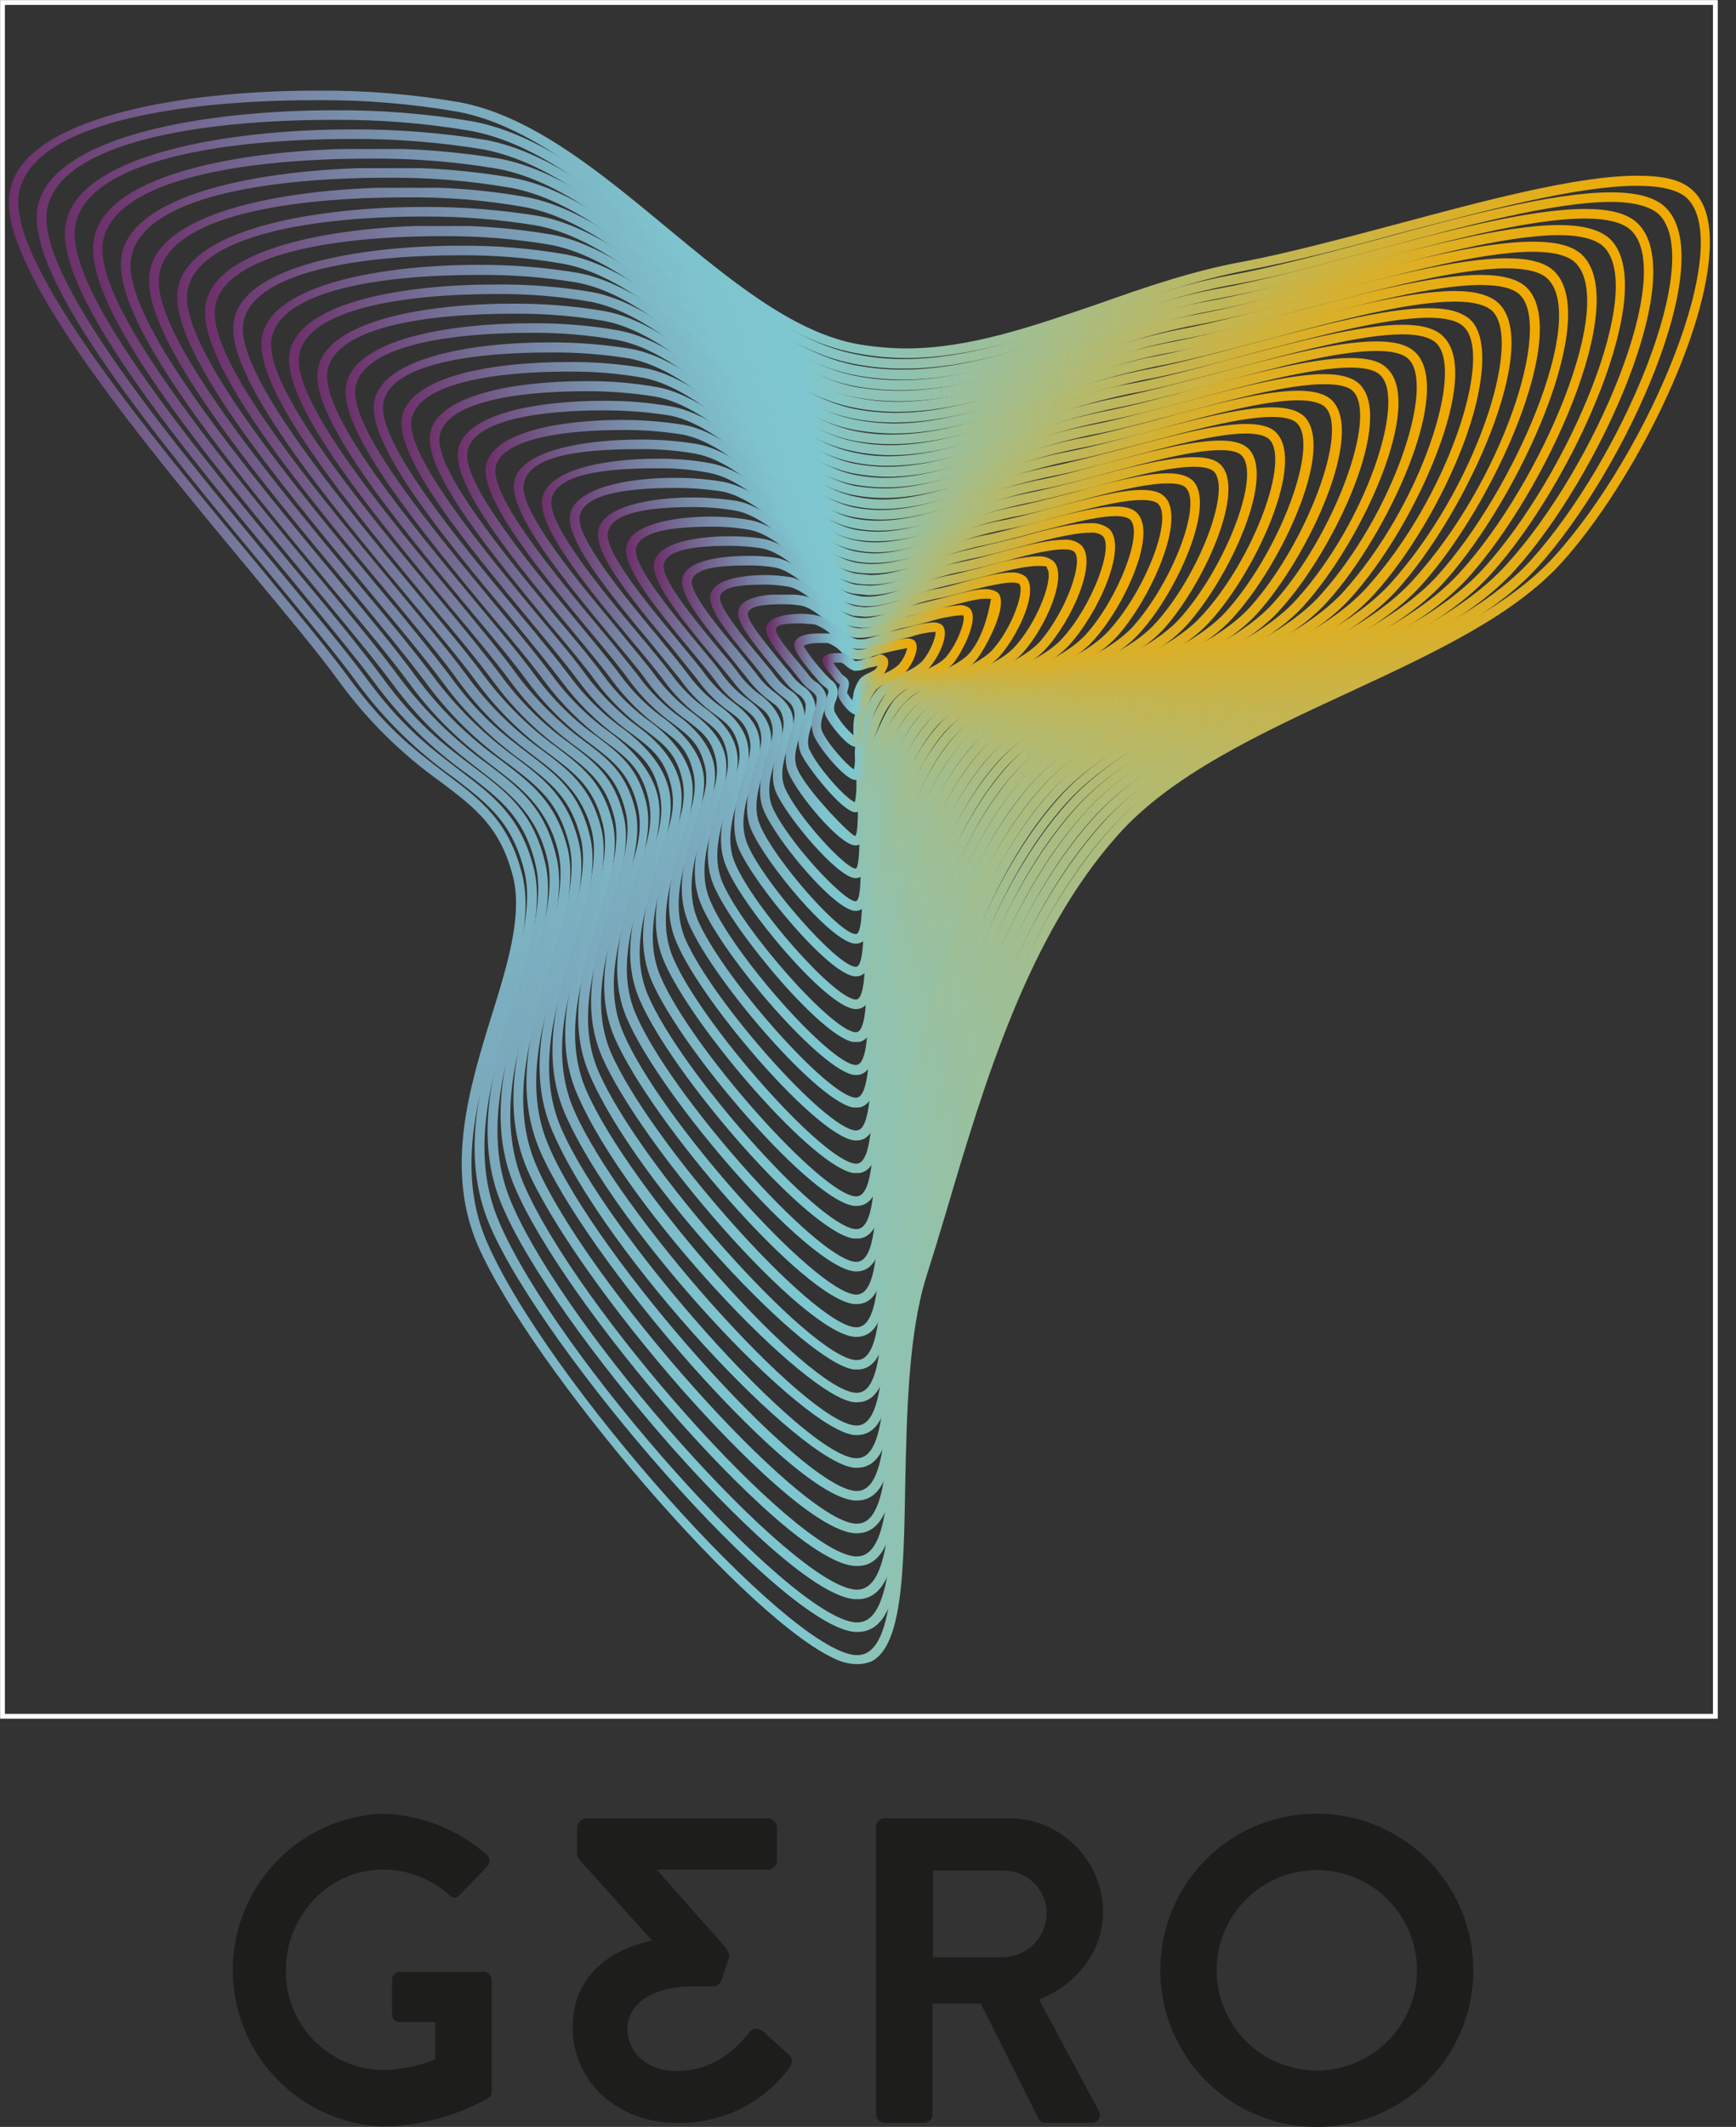 <?xml version="1.0" encoding="UTF-8"?> <svg xmlns="http://www.w3.org/2000/svg" xmlns:xlink="http://www.w3.org/1999/xlink" viewBox="0 0 345 422.4"><rect x="0" y="0" width="345" height="422.4" fill="#333333" stroke="none"/> <defs> <clipPath id="clip-path"> <path d="M170,328.7c-13.5-1-61.5-54.8-73.3-82.2-6.3-14.6-1.4-30.3,2.9-44.2,3.2-10.5,6.2-20.3,4.2-28.5-2.6-10.6-8.1-14.8-15-20s-12.3-9.4-19.7-19.5c-4.2-5.7-10.6-13.3-17.9-22.2C30,86.7,1.1,51.9,3.8,38.2S35.3,19.9,62.7,19.9A156.4,156.4,0,0,1,91,22.2c13.9,2.6,27.3,13.7,40.2,24.4S156.4,67.4,169.4,70A52.9,52.9,0,0,0,180,71.1c13.1,0,25.7-4.4,39-9,9.3-3.2,18.8-6.5,28.7-8.4s18.8-4.2,29.7-7.2c17.8-4.7,36.2-9.6,47.9-9.6q7.2,0,9.9,2.4c9.7,9.2-7.4,50.3-26.3,71.2-9.1,10.1-24.8,17.4-41.5,25.1s-35.7,16.7-46.7,29c-18.1,20.4-26.9,49.7-34.6,75.6l-3.8,12.7c-3.7,11.8-4,27.8-4.3,41.9-.3,17.5-.6,33.9-7.6,33.9H170M3.5,34a11.2,11.2,0,0,0-1.7,6.5,20.5,20.5,0,0,0,1.7,7.7c6.1,17,28,43.3,46.2,65.2,7.3,8.8,13.7,16.4,17.8,22.1a88.7,88.7,0,0,0,20.1,19.8c6.9,5.2,11.9,9,14.4,19,1.8,7.6-1.1,17.2-4.3,27.4-4.4,14.2-9.3,30.3-2.8,45.5,10.5,24.2,54.6,76,72.1,82.7a11.2,11.2,0,0,0,3.1.6,7.7,7.7,0,0,0,3.2-.6c6-3.3,6.3-17.6,6.6-35,.3-14,.6-29.9,4.2-41.4,1.3-4.1,2.6-8.3,3.9-12.7,7.6-25.7,16.3-54.9,34.1-74.9,10.7-12.1,28.7-20.4,46.2-28.5s32.6-15.3,42-25.6c14.3-15.8,29.4-46.1,29.5-63.4v-.5c0-4.3-1-7.8-3.3-10s-5.8-3-11.2-3c-11.9,0-30.5,5-48.4,9.8-10.9,2.9-21.2,5.6-29.5,7.2-10.1,1.8-19.7,5.1-29,8.4-13.2,4.5-25.6,8.9-38.4,8.9a58,58,0,0,1-10.3-1c-12.5-2.6-24.5-12.5-37.3-23.1S105.8,23,91.3,20.3A159.9,159.9,0,0,0,62.7,18C38.9,18,10.6,22.3,3.5,34" style="fill:none"></path> </clipPath> <linearGradient id="linear-gradient" x1="-250.95" y1="520.11" x2="-248.2" y2="520.11" gradientTransform="matrix(123.02, 0, 0, -123.02, 30872.94, 64156.18)" gradientUnits="userSpaceOnUse"> <stop offset="0" stop-color="#6e316c"></stop> <stop offset="0.07" stop-color="#725a87"></stop> <stop offset="0.15" stop-color="#7781a1"></stop> <stop offset="0.24" stop-color="#7a9fb6"></stop> <stop offset="0.31" stop-color="#7cb5c4"></stop> <stop offset="0.39" stop-color="#7ec3cd"></stop> <stop offset="0.46" stop-color="#7ec7d0"></stop> <stop offset="0.48" stop-color="#84c5c5"></stop> <stop offset="0.67" stop-color="#b2ba71"></stop> <stop offset="0.83" stop-color="#d4b134"></stop> <stop offset="0.94" stop-color="#e9ac0e"></stop> <stop offset="1" stop-color="#f1aa00"></stop> </linearGradient> <clipPath id="clip-path-2"> <path d="M170,322.2c-13-1-59.4-52.9-70.8-79.5-6.1-14.1-1.4-29.3,2.7-42.6,3.2-10.1,6.1-19.7,4.2-27.6-2.6-10.3-7.9-14.3-14.6-19.4s-11.9-9.1-19-18.8c-4.1-5.5-10.3-12.9-17.4-21.5C34.7,88.3,6.7,54.6,9.4,41.4S39.8,23.8,66.3,23.8A155.4,155.4,0,0,1,93.6,26c13.5,2.5,26.4,13.2,38.9,23.5s24.3,20.2,36.9,22.7a50,50,0,0,0,10.3,1c12.7,0,24.8-4.2,37.7-8.7,8.9-3.1,18.2-6.3,27.8-8s18-4.2,28.6-7c17.2-4.6,35-9.4,46.4-9.4,4.5,0,7.7.9,9.4,2.4,9.4,8.9-7.1,48.5-25.4,68.8-8.8,9.7-24,16.8-40,24.2s-34.6,16.1-45.2,28.1c-17.5,19.7-26,48.1-33.5,73.1-1.2,4.3-2.4,8.4-3.7,12.3-3.5,11.4-3.8,26.8-4.1,40.5-.3,16.8-.6,32.7-7.3,32.7H170M7.5,41C4.7,55.2,31.8,87.8,53.6,114c7.1,8.6,13.3,16,17.3,21.5a84.8,84.8,0,0,0,19.5,19.1c6.6,5.1,11.4,8.7,13.8,18.4,1.8,7.3-1.1,16.6-4.1,26.5-4.2,13.7-9.1,29.2-2.7,44,10.7,24.8,58,79.5,72.5,80.6h.5c8.6,0,8.9-15.3,9.2-34.6.3-13.5.6-28.8,4.1-40l3.7-12.2c7.4-24.9,15.8-53.1,33-72.4,10.4-11.7,27.8-19.8,44.6-27.6s31.6-14.7,40.6-24.7c17.5-19.4,36.3-61.2,25.3-71.5-2-1.9-5.6-2.9-10.7-2.9-11.6,0-29.6,4.8-46.9,9.5-10.5,2.8-20.4,5.4-28.5,6.9-9.7,1.8-19,5-28,8.1-12.7,4.4-24.8,8.6-37.1,8.6a45.5,45.5,0,0,1-9.9-1c-12.1-2.4-23.8-12-36.1-22.3S107.9,26.7,93.9,24.1a159.1,159.1,0,0,0-27.6-2.2C41,21.9,10.4,26.9,7.5,41" style="fill:none"></path> </clipPath> <linearGradient id="linear-gradient-2" x1="-250.99" y1="520.2" x2="-248.24" y2="520.2" gradientTransform="matrix(118.94, 0, 0, -118.94, 29859.3, 62043.03)" xlink:href="#linear-gradient"></linearGradient> <clipPath id="clip-path-3"> <path d="M170,315.7c-12.6-1-57.3-51.1-68.3-76.7-5.9-13.6-1.4-28.3,2.6-41.2,3-9.8,5.9-19,4-26.6-2.4-10-7.6-13.9-14.1-18.8s-11.5-8.7-18.4-18.1c-3.9-5.3-9.8-12.5-16.7-20.7C39.4,89.9,12.4,57.4,15,44.6s29.3-17,54.9-17a154.8,154.8,0,0,1,26.3,2.1c13,2.5,25.5,12.8,37.6,22.8s23.5,19.4,35.6,21.9a53.6,53.6,0,0,0,9.9,1c12.3,0,24-4.1,36.5-8.4,8.6-3,17.5-6.1,26.8-7.8s17.4-4,27.6-6.7C286.8,48,304,43.4,315,43.4c4.4,0,7.5.8,9.1,2.3,9,8.5-6.9,46.8-24.6,66.3-8.4,9.4-23.1,16.3-38.6,23.5s-33.4,15.5-43.7,27.1c-16.8,18.9-25,46.3-32.2,70.4q-1.8,6.3-3.6,12c-3.5,11-3.7,26-4,39.2-.3,16.2-.6,31.5-7.1,31.5H170M13.1,44.2c-2.8,13.7,23.5,45.3,44.6,70.6,6.8,8.3,12.7,15.4,16.6,20.6a81.5,81.5,0,0,0,18.8,18.5c6.4,4.9,11.1,8.5,13.3,17.7,1.8,7.2-1,16.1-3.9,25.6-4.1,13.3-8.8,28.3-2.6,42.5,4.9,11.5,18.1,30.1,33.5,47.6,6.2,7,26.9,29.6,36.5,30.3h.5c8.3,0,8.6-14.7,8.9-33.4.3-13.1.6-27.9,3.9-38.6,1.2-3.8,2.4-7.9,3.7-12,7.1-24,15.2-51.1,31.8-69.8,10-11.2,26.8-19,43-26.6S292.2,123,301,113.3c16.9-18.7,35-59,24.4-69-2-1.9-5.4-2.8-10.4-2.8-11.2,0-28.5,4.6-45.3,9.1-10.1,2.7-19.7,5.3-27.5,6.7-9.4,1.7-18.4,4.8-27,7.9-12.3,4.2-23.9,8.2-35.9,8.2a50.1,50.1,0,0,1-9.5-.9C158.1,70.2,146.9,60.9,135,51S110.1,30.4,96.6,27.8a160.7,160.7,0,0,0-26.7-2.1c-24.5,0-54,4.9-56.8,18.5" style="fill:none"></path> </clipPath> <linearGradient id="linear-gradient-3" x1="-251.05" y1="520.28" x2="-248.3" y2="520.28" gradientTransform="matrix(114.85, 0, 0, -114.85, 28846.53, 59928.61)" xlink:href="#linear-gradient"></linearGradient> <clipPath id="clip-path-4"> <path d="M170,309.1c-12.1-.8-55.2-49.2-65.9-73.9-5.6-13.1-1.3-27.2,2.6-39.7,2.9-9.4,5.7-18.3,3.8-25.6-2.3-9.6-7.3-13.4-13.5-18.1a81.3,81.3,0,0,1-17.8-17.5c-3.8-5.2-9.5-12-16.1-20-19-22.9-45-54.2-42.6-66.5s28.3-16.3,53-16.3a144.2,144.2,0,0,1,25.3,2c12.6,2.3,24.6,12.3,36.2,21.9s22.7,18.8,34.4,21.2a50.4,50.4,0,0,0,9.6.9c11.8,0,23.2-3.9,35.1-8.1,8.4-2.9,17-5.8,25.9-7.5s16.8-3.8,26.6-6.4c16-4.3,32.6-8.8,43.2-8.8,4.3,0,7.2.8,8.8,2.2,8.7,8.2-6.7,45.1-23.7,63.9-8.2,9.1-22.3,15.7-37.3,22.6s-32.2,15-42.1,26.1c-16.2,18.3-24.1,44.7-31.1,68-1.1,4-2.3,7.9-3.4,11.5-3.4,10.7-3.6,25.1-3.9,37.8-.3,15.6-.5,30.3-6.8,30.3H170M18.7,47.4C16,60.6,41.3,91.1,61.6,115.5c6.6,8,12.3,14.8,16.1,19.9,6.8,9.3,13.1,14,18.1,17.9s10.7,8.1,12.9,17c1.7,6.9-1,15.5-3.9,24.7-3.9,12.7-8.4,27.2-2.4,41,4.7,11,17.4,29,32.3,45.9,5.9,6.7,25.9,28.5,35.2,29.1h.5c8,0,8.3-14.3,8.6-32.2.3-12.6.6-26.9,3.8-37.3l3.5-11.5c6.9-23.1,14.7-49.3,30.7-67.3,9.6-10.8,25.8-18.3,41.4-25.6s29.5-13.7,37.9-23.1c16.3-18,33.8-57,23.6-66.6-2-1.8-5.3-2.7-10.1-2.7-10.8,0-27.5,4.5-43.7,8.8-9.8,2.6-19,5.1-26.5,6.4s-17.7,4.7-26.1,7.6c-11.8,4.1-23,8-34.5,8a46.3,46.3,0,0,1-9.2-.9c-11.3-2.3-22.1-11.3-33.6-20.8s-24-19.9-37-22.3a149,149,0,0,0-25.7-2c-23.7,0-52.2,4.6-54.8,17.8" style="fill:none"></path> </clipPath> <linearGradient id="linear-gradient-4" x1="-251.09" y1="520.39" x2="-248.34" y2="520.39" gradientTransform="matrix(110.78, 0, 0, -110.78, 27834.59, 57819.03)" xlink:href="#linear-gradient"></linearGradient> <clipPath id="clip-path-5"> <path d="M170,302.6c-11.4-.8-53.4-48-63.4-71.1-5.5-12.6-1.2-26.2,2.5-38.2,2.8-9.1,5.4-17.7,3.7-24.8-2.3-9.2-7.1-12.8-13.1-17.4a74.9,74.9,0,0,1-17.1-16.8c-3.6-5-9.1-11.6-15.5-19.3-18.3-22-43.4-52.1-41-64s27.2-15.7,51-15.7a135.1,135.1,0,0,1,24.4,2c12,2.2,23.6,11.8,34.8,21.1s21.8,18.1,33.1,20.4a47.3,47.3,0,0,0,9.3.9c11.4,0,22.3-3.8,33.8-7.8,8.1-2.8,16.3-5.7,24.9-7.3s16.2-3.7,25.6-6.2c15.5-4.1,31.5-8.4,41.6-8.4q6.1,0,8.4,2.1c8.4,7.9-6.4,43.4-22.8,61.5-7.8,8.7-21.4,15-35.8,21.7s-31,14.5-40.6,25.2c-15.7,17.7-23.3,43.1-30,65.6-1.1,3.8-2.2,7.5-3.3,11-3.2,10.2-3.4,24.1-3.7,36.4-.3,15-.5,29.1-6.5,29.1H170M24.2,50.6C21.7,63.4,46,92.7,65.6,116.3c6.4,7.6,11.9,14.2,15.5,19.1,6.5,8.9,12.6,13.5,17.4,17.2s10.3,7.8,12.4,16.4c1.6,6.6-.9,14.9-3.7,23.7-3.8,12.3-8.1,26.3-2.4,39.6,4.6,10.5,16.8,27.9,31.2,44.2,5.7,6.4,24.9,27.4,33.9,28h.4c7.8,0,8.1-13.7,8.4-31.1.3-12.1.5-25.9,3.7-35.9,1.1-3.5,2.2-7.1,3.3-10.9,6.6-22.3,14.1-47.6,29.6-64.9,9.2-10.5,24.8-17.7,39.9-24.7s28.3-13.2,36.5-22.2c15.7-17.4,32.5-54.9,22.7-64.2-1.9-1.8-5.1-2.6-9.8-2.6-10.4,0-26.5,4.3-42.1,8.4-9.4,2.6-18.3,4.9-25.5,6.2s-17,4.5-25.1,7.3c-11.4,4-22.1,7.7-33.2,7.7a51.7,51.7,0,0,1-8.9-.8c-10.8-2.2-21.2-10.9-32.3-20s-23.1-19.2-35.7-21.5a137.9,137.9,0,0,0-24.7-2c-22.8,0-50.3,4.5-52.9,17.2" style="fill:none"></path> </clipPath> <linearGradient id="linear-gradient-5" x1="-251.15" y1="520.49" x2="-248.4" y2="520.49" gradientTransform="matrix(106.7, 0, 0, -106.7, 26820.71, 55703.26)" xlink:href="#linear-gradient"></linearGradient> <clipPath id="clip-path-6"> <path d="M170,296.1c-10.9-.8-51.4-46.2-60.9-68.4-5.3-12.1-1.2-25.2,2.3-36.7,2.7-8.7,5.3-16.9,3.6-23.8-2.2-8.9-6.8-12.4-12.6-16.8A76,76,0,0,1,86,134.2c-3.5-4.7-8.8-11.1-14.9-18.4C53.5,94.6,29.4,65.6,31.7,54.2s26.1-15,48.9-15a125.5,125.5,0,0,1,23.5,1.9c11.6,2.1,22.7,11.3,33.4,20.2s21.1,17.4,31.9,19.6a44.1,44.1,0,0,0,8.9.9c11,0,21.5-3.6,32.6-7.5,7.7-2.7,15.7-5.4,23.9-6.9s15.6-3.6,24.7-6.1c14.9-3.9,30.2-8,39.9-8,4,0,6.7.7,8.1,2,8.1,7.6-6.2,41.7-21.9,59.1-7.6,8.3-20.7,14.4-34.5,20.9s-29.8,13.9-39,24.2c-15.1,17-22.4,41.5-28.8,63.1-1.1,3.6-2.2,7.1-3.2,10.5-3.1,9.9-3.4,23.2-3.6,35-.3,14.4-.5,28-6.2,28H170M29.8,53.8c-2.5,12.3,21,40.6,39.9,63.2,6,7.3,11.3,13.7,14.8,18.4a72.3,72.3,0,0,0,16.8,16.5c5.7,4.4,9.8,7.5,11.8,15.8,1.6,6.3-.9,14.3-3.5,22.8-3.7,11.8-7.8,25.2-2.3,38,4.4,10.2,16.2,26.9,30,42.5,5.5,6.2,24,26.4,32.6,27h.4c7.6,0,7.8-13.2,8.1-29.9.3-11.7.5-24.9,3.5-34.5,1.1-3.4,2.1-6.9,3.2-10.6,6.4-21.4,13.6-45.7,28.4-62.3,9-10.1,23.9-17,38.4-23.8s27.3-12.7,35.1-21.3c15.1-16.8,31.3-52.9,21.8-61.8-1.8-1.7-4.9-2.5-9.4-2.5-10,0-25.4,4.1-40.4,8.1-9,2.4-17.6,4.7-24.5,6s-16.5,4.3-24.2,7c-11,3.8-21.3,7.4-32,7.4a40.2,40.2,0,0,1-8.5-.9c-10.4-2.1-20.4-10.4-31-19.1s-22.3-18.5-34.4-20.7a128.2,128.2,0,0,0-23.8-1.9c-21.9,0-48.3,4.3-50.8,16.5" style="fill:none"></path> </clipPath> <linearGradient id="linear-gradient-6" x1="-251.2" y1="520.6" x2="-248.45" y2="520.6" gradientTransform="matrix(102.62, 0, 0, -102.62, 25808.41, 53592.37)" xlink:href="#linear-gradient"></linearGradient> <clipPath id="clip-path-7"> <path d="M170,289.6c-10.5-.7-49.3-44.3-58.5-65.6-5-11.6-1.1-24.2,2.3-35.2,2.6-8.4,5.1-16.3,3.4-22.9-2.1-8.6-6.5-11.9-12-16.1s-9.9-7.5-15.8-15.6c-3.4-4.5-8.4-10.7-14.3-17.7-16.9-20.3-40-48.2-37.8-59S62.3,43,84.2,43a134,134,0,0,1,22.5,1.8c11.1,2.1,21.8,10.9,32.1,19.5S159,81,169.4,83.1a41.1,41.1,0,0,0,8.6.8c10.5,0,20.6-3.5,31.3-7.2,7.4-2.5,15-5.2,22.9-6.6s15-3.4,23.7-5.8c14.3-3.8,29-7.7,38.3-7.7,3.8,0,6.4.6,7.8,1.9,6.6,6.2-3.4,37.1-21.1,56.6-7.2,8.1-19.8,13.9-33,20.1s-28.7,13.3-37.5,23.3c-14.5,16.3-21.5,39.8-27.7,60.6-1.1,3.5-2.1,6.9-3,10.1-3,9.4-3.3,22.3-3.5,33.6-.3,13.8-.5,26.8-5.9,26.8H170M35.4,57.1C33,68.9,55.5,95.9,73.6,117.7c5.9,7.1,10.9,13.1,14.3,17.7A71.2,71.2,0,0,0,104,151.3c5.5,4.2,9.4,7.2,11.4,15.1,1.5,6-.9,13.7-3.4,21.8-3.5,11.4-7.5,24.3-2.2,36.5,10.6,24.7,49.5,66.1,60.1,66.8h.4c7.3,0,7.5-12.7,7.8-28.8.3-11.2.5-23.9,3.4-33.1,1-3.2,2-6.5,3-10,6.1-20.6,13.1-44,27.3-60,8.6-9.6,23-16.3,36.9-22.8s26.1-12.1,33.7-20.5c14.5-16,30-50.7,20.9-59.3-1.8-1.6-4.7-2.4-9.1-2.4-9.6,0-24.4,3.9-38.8,7.8-8.7,2.3-16.9,4.5-23.5,5.7a155.6,155.6,0,0,0-23.2,6.7C198.1,78.6,188.2,82,178,82a43.8,43.8,0,0,1-8.2-.8c-9.9-2-19.6-10-29.7-18.4s-21.4-17.7-33-19.9a139.1,139.1,0,0,0-22.9-1.8c-21,0-46.5,4.2-48.8,16" style="fill:none"></path> </clipPath> <linearGradient id="linear-gradient-7" x1="-251.26" y1="520.73" x2="-248.51" y2="520.73" gradientTransform="matrix(98.54, 0, 0, -98.54, 24794.1, 51478.05)" xlink:href="#linear-gradient"></linearGradient> <clipPath id="clip-path-8"> <path d="M170,283.1c-10-.7-47.2-42.4-56-62.8-4.8-11.2-1.1-23.2,2.2-33.8,2.5-8,4.8-15.6,3.3-21.9-2-8.2-6.3-11.5-11.6-15.5a66.6,66.6,0,0,1-15.1-14.9c-3.2-4.4-8.1-10.2-13.7-17C62.9,97.7,40.7,71.1,42.8,60.7s24-13.8,45-13.8a123.3,123.3,0,0,1,21.5,1.7c10.7,2,20.9,10.5,30.8,18.6s19.3,16.1,29.3,18.1a45.8,45.8,0,0,0,8.3.8c10.1,0,19.7-3.4,29.9-6.9a150,150,0,0,1,22-6.4c6.5-1.2,14.4-3.3,22.7-5.5,13.7-3.7,27.8-7.4,36.8-7.4,3.6,0,6,.6,7.4,1.8,6.3,5.9-3.3,35.5-20.2,54.2-7,7.7-19,13.3-31.7,19.2s-27.5,12.8-35.9,22.3c-14,15.7-20.7,38.3-26.6,58.2-1,3.3-1.9,6.5-2.9,9.6-2.8,9.1-3.1,21.4-3.3,32.2-.2,13.3-.6,25.7-5.6,25.7H170M40.9,60.3c-2.2,11.3,19.3,37.3,36.7,58.1,5.6,6.8,10.5,12.6,13.6,17,5.8,7.9,11.2,11.9,15.5,15.2s9,6.9,10.9,14.4c1.4,5.8-.8,13.2-3.2,20.9-3.4,11-7.2,23.3-2.2,35.1,10.2,23.6,47.5,63.3,57.7,64h.4c7,0,7.2-12.2,7.5-27.6.2-10.8.5-22.9,3.2-31.7,1-3.1,2-6.3,3-9.7,5.8-19.7,12.5-42.1,26.1-57.4,8.2-9.2,22-15.6,35.3-21.8s25.1-11.7,32.3-19.7c13.9-15.4,28.8-48.7,20.1-56.9q-2.6-2.4-8.7-2.4c-9.2,0-23.5,3.8-37.3,7.5-8.3,2.2-16.1,4.3-22.5,5.5s-15.1,4-22.3,6.5c-10.1,3.5-19.6,6.8-29.3,6.8a41.5,41.5,0,0,1-7.9-.8c-9.5-1.9-18.7-9.6-28.5-17.6s-20.5-17-31.6-19.1a127.4,127.4,0,0,0-21.9-1.8c-20.2,0-44.6,4.1-46.9,15.4" style="fill:none"></path> </clipPath> <linearGradient id="linear-gradient-8" x1="-251.33" y1="520.86" x2="-248.58" y2="520.86" gradientTransform="matrix(94.46, 0, 0, -94.46, 23782.26, 49367.45)" xlink:href="#linear-gradient"></linearGradient> <clipPath id="clip-path-9"> <path d="M170,276.6c-9.6-.7-45.1-40.6-53.5-60.1-4.6-10.6-1.1-22.1,2.1-32.2,2.3-7.7,4.6-15,3.1-21.1-1.9-7.8-6-10.9-11.1-14.8a66.8,66.8,0,0,1-14.4-14.2c-3.1-4.2-7.8-9.8-13.2-16.3-15.4-18.6-36.6-44.1-34.6-54s22.9-13.2,43-13.2A113.5,113.5,0,0,1,112,52.4c10.1,1.9,19.9,10,29.4,17.8s18.5,15.3,28.1,17.3a40.4,40.4,0,0,0,7.8.7c9.7,0,19-3.2,28.7-6.6a163.5,163.5,0,0,1,21-6.1c6.2-1.1,13.7-3.1,21.7-5.3,13.1-3.4,26.6-7.1,35.2-7.1,3.4,0,5.8.6,7,1.8,6,5.6-3.1,33.9-19.3,51.8-6.6,7.3-18.1,12.7-30.2,18.3s-26.3,12.3-34.4,21.4c-13.4,15-19.8,36.6-25.5,55.6-.9,3.2-1.8,6.3-2.7,9.2-2.8,8.7-3,20.5-3.2,30.9-.2,12.6-.5,24.5-5.3,24.5ZM46.5,63.5c-2.2,10.8,18.4,35.7,35,55.6,5.4,6.5,10.1,12.1,13.1,16.2a65.9,65.9,0,0,0,14.8,14.6c5,3.8,8.7,6.6,10.4,13.8,1.4,5.5-.8,12.6-3.1,20-3.2,10.4-6.9,22.3-2,33.6,9.7,22.6,45.5,60.5,55.2,61.2h.4c6.7,0,7-11.6,7.2-26.4.2-10.3.5-21.9,3.1-30.3l2.8-9.2c5.6-18.9,12-40.3,25-54.9,7.8-8.8,21-15,33.8-20.9s24-11.2,30.9-18.8,13.7-19.1,17.8-30,5.1-21,1.3-24.5c-1.6-1.5-4.3-2.3-8.3-2.3-8.8,0-22.5,3.7-35.7,7.2-7.9,2.1-15.4,4.1-21.5,5.2a145.6,145.6,0,0,0-21.3,6.2c-9.6,3.3-18.7,6.5-28.1,6.5a36.4,36.4,0,0,1-7.4-.7c-9.2-1.9-18-9.2-27.3-16.9S123,52.5,112.3,50.5a117,117,0,0,0-20.9-1.7c-19.4,0-42.7,3.8-44.9,14.7" style="fill:none"></path> </clipPath> <linearGradient id="linear-gradient-9" x1="-251.41" y1="521.01" x2="-248.66" y2="521.01" gradientTransform="matrix(90.4, 0, 0, -90.4, 22772.25, 47260.62)" xlink:href="#linear-gradient"></linearGradient> <clipPath id="clip-path-10"> <path d="M170,270.1c-9.1-.7-43-38.7-51.1-57.4-4.3-10.1-.9-21,2-30.7,2.3-7.3,4.5-14.3,3-20.1-1.8-7.5-5.7-10.5-10.6-14.2a60.5,60.5,0,0,1-13.7-13.5c-3-4-7.4-9.4-12.6-15.6-14.7-17.7-34.9-42-33-51.5S75.8,54.6,95,54.6a113.3,113.3,0,0,1,19.6,1.5c9.7,1.8,19,9.6,28.1,17.1s17.6,14.6,26.8,16.4a36.7,36.7,0,0,0,7.5.8c9.2,0,18.1-3.1,27.4-6.3a136.6,136.6,0,0,1,20.1-5.9c5.8-1,13-3,20.7-5,12.4-3.3,25.3-6.8,33.5-6.8,3.3,0,5.5.6,6.7,1.7,5.7,5.4-3,32.3-18.4,49.4-6.4,7-17.3,12.1-28.9,17.5s-25.1,11.7-32.9,20.4c-12.7,14.3-18.8,34.8-24.2,53-.9,3.1-1.8,6-2.7,8.9-2.6,8.3-2.8,19.5-3,29.4-.2,12-.4,23.4-5,23.4ZM52.1,66.7C50,77.1,69.7,100.8,85.5,119.9c5.2,6.1,9.6,11.5,12.5,15.4a62.8,62.8,0,0,0,14.2,14c4.7,3.6,8.2,6.2,9.9,13.1,1.3,5.3-.8,11.9-3,19-3.1,10-6.6,21.3-1.9,32.1,9.3,21.6,43.4,57.8,52.7,58.5h.4c6.4,0,6.7-11.1,6.9-25.3.2-9.7.4-20.8,3-28.9l2.6-8.8c5.4-18,11.5-38.4,23.9-52.3,7.4-8.5,20-14.3,32.2-20s22.9-10.6,29.5-17.9,13.1-18.3,17.1-28.7c2.6-6.7,6.2-18.8,1.2-23.4-1.6-1.5-4.2-2.2-8-2.2-8.4,0-21.5,3.5-34,6.8-7.6,2.1-14.8,4-20.6,5s-13.8,3.7-20.3,5.9c-9.2,3.2-17.9,6.2-26.8,6.2a33.5,33.5,0,0,1-7.1-.7c-8.7-1.7-17.1-8.7-26-16s-18.8-15.6-29-17.5A116.2,116.2,0,0,0,95,52.6c-18.5,0-40.8,3.7-42.9,14.1" style="fill:none"></path> </clipPath> <linearGradient id="linear-gradient-10" x1="-251.48" y1="521.17" x2="-248.73" y2="521.17" gradientTransform="matrix(86.33, 0, 0, -86.33, 21762.44, 45155.12)" xlink:href="#linear-gradient"></linearGradient> <clipPath id="clip-path-11"> <path d="M170,263.6c-8.7-.6-40.9-36.9-48.6-54.6-4.1-9.6-.9-20.1,1.9-29.2,2.2-7.1,4.3-13.7,2.9-19.2-1.8-7.2-5.5-10-10.2-13.5a64.2,64.2,0,0,1-13.1-12.9c-2.8-3.9-7-9-11.9-14.9-14.1-16.9-33.3-40-31.5-49s20.8-11.9,39-11.9a102.6,102.6,0,0,1,18.7,1.5c9.2,1.7,18.1,9.1,26.7,16.2s16.9,14,25.6,15.7a33.5,33.5,0,0,0,7.1.7c8.9,0,17.3-2.9,26.2-6A131.4,131.4,0,0,1,221.9,81c5.6-1.1,12.4-2.9,19.7-4.8,11.9-3.2,24.1-6.5,31.9-6.5,3.1,0,5.3.5,6.4,1.6,5.4,5.1-2.9,30.7-17.6,47-6,6.6-16.4,11.5-27.5,16.6s-23.9,11.2-31.3,19.4c-12.1,13.7-17.9,33.3-23.1,50.6-.8,2.9-1.7,5.7-2.5,8.4-2.5,7.9-2.7,18.6-2.9,28.1-.2,11.4-.4,22.2-4.8,22.2ZM57.6,69.9c-2,9.9,16.8,32.5,31.9,50.7,4.9,5.8,9.1,10.9,11.9,14.7a60.8,60.8,0,0,0,13.5,13.3c4.5,3.4,7.8,5.9,9.4,12.5,1.3,5-.7,11.3-2.8,18.1-3,9.5-6.3,20.3-1.9,30.6,7.6,17.5,39.9,55,50.3,55.7h.3c6.3,0,6.5-10.6,6.7-24.1.2-9.3.4-19.9,2.8-27.5.9-2.7,1.7-5.6,2.6-8.5,5.1-17.1,10.8-36.5,22.7-49.8,7.1-8,19-13.5,30.6-18.9s21.9-10.2,28.2-17.2c12.1-13.4,25.3-42.2,17.4-49.6-1.5-1.4-4-2.1-7.7-2.1-8,0-20.4,3.3-32.4,6.5-7.2,1.9-14.1,3.7-19.6,4.8a122.6,122.6,0,0,0-19.3,5.6c-8.8,3-17.1,5.9-25.6,5.9a29.3,29.3,0,0,1-6.7-.7c-8.3-1.6-16.3-8.3-24.8-15.3S127.3,59.8,117.6,58a108.1,108.1,0,0,0-19.1-1.5c-18.4,0-38.9,3.5-40.9,13.4" style="fill:none"></path> </clipPath> <linearGradient id="linear-gradient-11" x1="-251.57" y1="521.35" x2="-248.82" y2="521.35" gradientTransform="matrix(82.26, 0, 0, -82.26, 20752.96, 43049.44)" xlink:href="#linear-gradient"></linearGradient> <clipPath id="clip-path-12"> <path d="M170,257.1c-8.2-.6-38.9-35-46.1-51.9-4-9.1-.9-19,1.8-27.7,2.1-6.7,4-13,2.7-18.2-1.7-6.9-5.2-9.5-9.6-12.9a53.3,53.3,0,0,1-12.4-12.2c-2.7-3.7-6.7-8.5-11.3-14-13.4-16.1-31.7-38.1-30-46.7s19.7-11.2,37-11.2a104.5,104.5,0,0,1,17.8,1.4c8.7,1.6,17.1,8.6,25.3,15.4s16,13.2,24.3,14.9a38.2,38.2,0,0,0,6.8.7c8.4,0,16.4-2.8,24.8-5.7a111.9,111.9,0,0,1,18.2-5.3c5.3-1,11.9-2.7,18.8-4.6,11.2-3,22.9-6.1,30.3-6.1,2.9,0,4.9.5,5.9,1.5,5.2,4.8-2.7,29.1-16.6,44.5-5.7,6.4-15.7,11-26.1,15.9s-22.8,10.5-29.8,18.4c-11.5,13-17,31.6-21.9,48.1-.9,2.7-1.7,5.4-2.5,8-2.3,7.5-2.5,17.7-2.7,26.6-.2,10.9-.4,21.1-4.5,21.1ZM63.2,73.1c-1.9,9.5,16,31,30.4,48.3,4.6,5.5,8.6,10.3,11.2,13.9a58.9,58.9,0,0,0,12.8,12.6c4.3,3.3,7.4,5.7,9,11.8s-.7,10.8-2.7,17.2c-2.8,9.1-6,19.3-1.8,29.1,7.2,16.7,37.9,52.3,47.8,53h.3c6,0,6.2-10.1,6.4-22.9.2-8.9.4-18.9,2.7-26.2.8-2.5,1.6-5.2,2.4-8,4.8-16.3,10.3-34.7,21.6-47.3,6.7-7.6,18.1-12.9,29.1-18s20.7-9.7,26.7-16.3c11.6-12.8,24.1-40.2,16.5-47.2-1.4-1.4-3.8-2-7.2-2-7.7,0-19.4,3.1-30.8,6.1-6.9,1.9-13.4,3.6-18.7,4.6a134.9,134.9,0,0,0-18.4,5.3c-8.3,2.9-16.1,5.6-24.2,5.6a33.9,33.9,0,0,1-6.4-.6c-7.9-1.6-15.4-7.9-23.5-14.5s-17-14.1-26.2-15.8a105.7,105.7,0,0,0-18.1-1.5c-17.6,0-37,3.4-38.9,12.8" style="fill:none"></path> </clipPath> <linearGradient id="linear-gradient-12" x1="-251.67" y1="521.54" x2="-248.92" y2="521.54" gradientTransform="matrix(78.18, 0, 0, -78.18, 19738.52, 40933.02)" xlink:href="#linear-gradient"></linearGradient> <clipPath id="clip-path-13"> <path d="M170,250.6c-7.8-.6-36.8-33.2-43.6-49.1-3.8-8.6-.9-18,1.7-26.2,1.9-6.4,3.8-12.3,2.6-17.3s-5-9.1-9.2-12.3a52.1,52.1,0,0,1-11.8-11.6c-2.5-3.4-6.3-8-10.7-13.3-12.6-15.2-30-36-28.3-44.1s18.6-10.6,34.9-10.6a93.7,93.7,0,0,1,16.9,1.4c8.3,1.5,16.2,8.1,24,14.5s15.1,12.6,23,14.2a34.9,34.9,0,0,0,6.5.6c7.9,0,15.5-2.6,23.5-5.4a125.7,125.7,0,0,1,17.2-5c5.1-.9,11.2-2.6,17.8-4.3,10.7-2.9,21.7-5.8,28.7-5.8,2.7,0,4.6.4,5.6,1.3,5.2,4.9-3.8,29-15.8,42.2-5.4,6-14.8,10.4-24.7,15s-21.5,10-28.2,17.5c-10.9,12.3-16.2,30-20.8,45.6-.8,2.6-1.6,5.1-2.3,7.5-2.2,7.1-2.4,16.8-2.6,25.3-.2,10.2-.4,19.9-4.2,19.9ZM68.8,76.4c-1.8,8.9,15.1,29.3,28.7,45.7,4.4,5.2,8.2,9.8,10.7,13.2a58,58,0,0,0,12.1,12c4.1,3,7.1,5.3,8.5,11.1s-.7,10.2-2.6,16.3c-2.6,8.6-5.6,18.3-1.6,27.6,6.8,15.8,36,49.5,45.3,50.2h.3c5.7,0,5.9-9.6,6.1-21.8.2-8.4.4-17.9,2.5-24.7.8-2.4,1.5-5,2.3-7.6,4.6-15.4,9.8-32.9,20.4-44.8,6.4-7.2,17.2-12.2,27.6-17.1s19.7-9.1,25.3-15.4c11-12.1,22.9-38.1,15.7-44.9-1.3-1.2-3.6-1.9-6.9-1.9-7.2,0-18.4,3-29.2,5.9-6.5,1.7-12.7,3.4-17.7,4.3a112.4,112.4,0,0,0-17.4,5.1c-7.9,2.7-15.3,5.3-22.9,5.3a30.8,30.8,0,0,1-6.1-.6c-7.4-1.5-14.6-7.5-22.2-13.8s-16.1-13.3-24.9-14.9a95.6,95.6,0,0,0-17.2-1.4c-16.6,0-35,3.2-36.8,12.2" style="fill:none"></path> </clipPath> <linearGradient id="linear-gradient-13" x1="-251.78" y1="521.76" x2="-249.03" y2="521.76" gradientTransform="matrix(74.1, 0, 0, -74.1, 18726.04, 38822.19)" xlink:href="#linear-gradient"></linearGradient> <clipPath id="clip-path-14"> <path d="M170,244.1c-7.4-.6-34.7-31.3-41.2-46.4-3.5-8.1-.8-16.9,1.7-24.7,1.8-6,3.6-11.6,2.4-16.4s-4.7-8.5-8.7-11.6a48.1,48.1,0,0,1-11.1-10.9c-2.4-3.2-6-7.6-10.2-12.6C91,107.2,74.7,87.5,76.2,79.9s17.6-9.9,33-9.9a92.8,92.8,0,0,1,15.9,1.2c7.8,1.5,15.4,7.7,22.6,13.8s14.4,11.8,21.8,13.3a31.8,31.8,0,0,0,6.2.6c7.5,0,14.6-2.4,22.2-5.1a108,108,0,0,1,16.2-4.7c4.8-.9,10.7-2.4,16.9-4.1,10-2.7,20.4-5.5,27-5.5,2.6,0,4.4.5,5.3,1.3,4.9,4.6-3.7,27.3-14.9,39.8-5.1,5.6-14,9.7-23.4,14.1s-20.3,9.5-26.6,16.6c-10.4,11.6-15.3,28.3-19.7,43-.7,2.5-1.4,4.9-2.1,7.1-2.2,6.8-2.3,15.9-2.5,23.9-.2,9.7-.4,18.8-3.9,18.8ZM74.4,79.6c-1.7,8.5,14.2,27.7,27.1,43.1,4.1,5,7.7,9.4,10.1,12.6a51.6,51.6,0,0,0,11.5,11.3c3.8,2.9,6.6,5,7.9,10.5s-.6,9.6-2.4,15.3c-2.5,8.1-5.3,17.3-1.5,26.1,6.4,15,34,46.8,42.8,47.5h.5c5.2-.2,5.4-9.2,5.6-20.6.2-7.9.4-16.9,2.4-23.4.7-2.3,1.4-4.6,2.1-7.1,4.4-14.6,9.3-31.1,19.3-42.4,6.1-6.7,16.2-11.5,26.1-16.1s18.5-8.6,23.9-14.5c10.4-11.5,21.6-36.1,14.8-42.5q-2-1.8-6.6-1.8c-6.8,0-17.4,2.8-27.5,5.6-6.2,1.6-12,3.2-16.7,4A121.4,121.4,0,0,0,197.3,92c-7.5,2.6-14.5,5-21.6,5a36.8,36.8,0,0,1-5.8-.5c-7-1.5-13.8-7.1-20.9-13s-15.2-12.6-23.5-14.2A97,97,0,0,0,109.2,68c-15.7,0-33.1,3.1-34.8,11.6" style="fill:none"></path> </clipPath> <linearGradient id="linear-gradient-14" x1="-251.9" y1="522" x2="-249.15" y2="522" gradientTransform="matrix(70.02, 0, 0, -70.02, 17711.83, 36707.08)" xlink:href="#linear-gradient"></linearGradient> <clipPath id="clip-path-15"> <path d="M170,237.6c-6.9-.5-32.6-29.4-38.7-43.6-3.3-7.6-.7-15.9,1.5-23.3,1.8-5.6,3.4-10.9,2.3-15.4s-4.4-8.1-8.2-10.9a49.4,49.4,0,0,1-10.4-10.3c-2.2-3.1-5.6-7.1-9.6-11.9-10.5-12.7-26.5-31.9-25.1-39s16.5-9.4,31-9.4A81.7,81.7,0,0,1,127.7,75c7.4,1.4,14.4,7.2,21.3,12.9s13.5,11.2,20.5,12.6a28.6,28.6,0,0,0,5.8.6c7.1,0,13.9-2.4,21-4.8a110.9,110.9,0,0,1,15.2-4.5c4.5-.8,10-2.3,15.8-3.8,9.5-2.5,19.3-5.2,25.5-5.2,2.4,0,4.1.4,4.9,1.2,4.6,4.3-3.4,25.6-14,37.4-4.8,5.3-13.1,9.1-22,13.2s-19.1,9-25,15.6c-9.8,11-14.5,26.7-18.6,40.6-.7,2.3-1.3,4.5-2,6.7-2,6.3-2.1,14.9-2.3,22.5s-.3,17.6-3.6,17.6ZM79.9,82.8c-1.6,8,13.5,26.1,25.6,40.7,3.9,4.7,7.2,8.7,9.5,11.8a47.5,47.5,0,0,0,10.8,10.6c3.6,2.7,6.2,4.7,7.5,9.9s-.6,9-2.3,14.4c-2.4,7.6-5,16.3-1.5,24.6,6.1,14.1,32.1,44.1,40.4,44.7h.3c5.2,0,5.3-8.6,5.5-19.5.2-7.4.3-15.9,2.2-22q1-3.1,2.1-6.6c4-13.7,8.7-29.3,18.1-39.9,5.7-6.4,15.2-10.8,24.5-15.1s17.5-8.2,22.5-13.8c9.8-10.8,20.4-33.9,14-40-1.3-1.1-3.3-1.7-6.3-1.7-6.4,0-16.4,2.7-26,5.2-5.8,1.6-11.2,3-15.6,3.8a107.1,107.1,0,0,0-15.5,4.5c-7,2.5-13.6,4.8-20.4,4.8a24.8,24.8,0,0,1-5.4-.6c-6.5-1.3-12.9-6.6-19.7-12.2s-14.3-11.8-22.1-13.3a86.4,86.4,0,0,0-15.3-1.2c-14.9,0-31.3,2.8-32.9,10.9" style="fill:none"></path> </clipPath> <linearGradient id="linear-gradient-15" x1="-252.03" y1="522.27" x2="-249.29" y2="522.27" gradientTransform="matrix(65.94, 0, 0, -65.94, 16699.12, 34594.46)" xlink:href="#linear-gradient"></linearGradient> <clipPath id="clip-path-16"> <path d="M170,231.1c-6.5-.5-30.5-27.6-36.2-40.8-3.1-7.2-.7-14.9,1.4-21.8,1.6-5.3,3.2-10.3,2.1-14.5s-4.1-7.6-7.6-10.3a41.1,41.1,0,0,1-9.8-9.6c-2.1-2.9-5.3-6.7-9-11.1C101,111,86,93,87.4,86.4s15.4-8.7,28.9-8.7a83.2,83.2,0,0,1,14.1,1.1c6.8,1.3,13.4,6.7,19.8,12.1s12.7,10.5,19.4,11.8a31,31,0,0,0,5.4.5c6.6,0,12.9-2.2,19.6-4.5a97.8,97.8,0,0,1,14.3-4.1c4.3-.8,9.4-2.2,14.9-3.7,8.8-2.3,18-4.8,23.8-4.8,2.3,0,3.8.4,4.6,1.1,4.3,4.1-3.2,24-13.2,34.9-4.4,5-12.2,8.6-20.5,12.5s-18,8.3-23.6,14.6c-9.1,10.2-13.4,25-17.3,38-.7,2.2-1.3,4.3-1.9,6.3-1.9,6-2.1,14-2.2,21.1s-.3,16.5-3.3,16.5ZM85.5,86c-1.5,7.5,12.6,24.5,23.9,38.2,3.7,4.4,6.9,8.2,8.9,11a46.3,46.3,0,0,0,10.2,10c3.4,2.6,5.8,4.4,7,9.3s-.6,8.4-2.1,13.4c-2.3,7.2-4.8,15.3-1.4,23.1,5.7,13.2,30.1,41.4,37.9,42h.3c4.9,0,5-8.1,5.2-18.3.2-7,.3-14.9,2.1-20.6.6-2,1.3-4.2,1.9-6.4,3.8-12.8,8.2-27.3,17-37.2,5.3-6,14.2-10.2,22.9-14.2s16.4-7.6,21.2-12.9c9.2-10.1,19.1-31.9,13-37.6-1.1-1.1-3.1-1.6-5.9-1.6-6,0-15.3,2.5-24.3,4.9-5.4,1.4-10.6,2.8-14.7,3.6A98.4,98.4,0,0,0,194,96.9c-6.5,2.3-12.7,4.4-19,4.4a29.4,29.4,0,0,1-5.1-.5c-6.1-1.2-12.1-6.2-18.4-11.4S138,78.3,130.7,76.9a76.7,76.7,0,0,0-14.4-1.2C102.4,75.7,87,78.4,85.5,86" style="fill:none"></path> </clipPath> <linearGradient id="linear-gradient-16" x1="-252.18" y1="522.58" x2="-249.44" y2="522.58" gradientTransform="matrix(61.86, 0, 0, -61.86, 15684.98, 32479.66)" xlink:href="#linear-gradient"></linearGradient> <clipPath id="clip-path-17"> <path d="M170,224.5c-6-.4-28.4-25.6-33.8-38-2.8-6.6-.6-13.9,1.4-20.3,1.5-4.9,3-9.6,2-13.5s-3.9-7.1-7.2-9.7a39,39,0,0,1-9.1-8.9c-2-2.7-5-6.3-8.4-10.4-9.2-11.1-23.2-27.9-22-34.1s14.4-8.1,27-8.1a83.2,83.2,0,0,1,13.1,1c6.4,1.2,12.6,6.4,18.6,11.3s11.8,9.8,18,11.1a27.3,27.3,0,0,0,5,.5c6.2,0,12.2-2.1,18.4-4.2a88.1,88.1,0,0,1,13.3-3.9c4-.7,8.8-2,13.9-3.4,8.3-2.2,16.9-4.5,22.3-4.5,2,0,3.5.3,4.2,1,4,3.8-3.1,22.3-12.3,32.5-4.2,4.6-11.5,8-19.2,11.6s-16.8,7.8-22,13.7c-8.5,9.5-12.6,23.3-16.2,35.4-.6,2.1-1.2,4.1-1.8,5.9-1.7,5.6-1.9,13.1-2,19.8s-.3,15.2-3,15.2ZM91.1,89.2c-1.5,7.1,11.7,23,22.3,35.7,3.4,4.1,6.4,7.7,8.3,10.3a43.1,43.1,0,0,0,9.5,9.4c3.3,2.4,5.4,4.1,6.5,8.5s-.5,7.9-1.9,12.6c-2.1,6.7-4.5,14.3-1.3,21.6,5.3,12.3,28.1,38.6,35.4,39.2h.3c4.6,0,4.7-7.6,4.9-17.2.1-6.5.3-13.9,2-19.2l1.8-5.9c3.5-12,7.5-25.5,15.8-34.8,4.9-5.5,13.3-9.4,21.4-13.2s15.3-7.1,19.7-12c8.6-9.5,17.9-29.9,12.2-35.2-1.1-1-2.9-1.5-5.5-1.5-5.7,0-14.4,2.3-22.8,4.5-5,1.4-9.8,2.7-13.7,3.4a101.3,101.3,0,0,0-13.6,3.9c-6.1,2.2-11.9,4.1-17.8,4.1a24.2,24.2,0,0,1-4.7-.4c-5.7-1.2-11.2-5.8-17.1-10.7s-12.6-10.4-19.5-11.6a74.7,74.7,0,0,0-13.4-1.1c-13,0-27.4,2.5-28.8,9.6" style="fill:none"></path> </clipPath> <linearGradient id="linear-gradient-17" x1="-252.36" y1="523.1" x2="-249.61" y2="523.1" gradientTransform="matrix(57.78, 0, 0, -57.78, 14671.93, 30376.98)" xlink:href="#linear-gradient"></linearGradient> <clipPath id="clip-path-18"> <path d="M170,218c-5.6-.4-26.3-23.8-31.3-35.2-2.6-6.2-.7-12.6,1.3-18.8,1.4-4.6,2.7-9,1.8-12.6s-3.6-6.7-6.7-9a36.5,36.5,0,0,1-8.4-8.4c-1.9-2.4-4.6-5.8-7.8-9.6-8.6-10.3-21.5-25.9-20.4-31.6s13.7-7.4,25-7.4a71.2,71.2,0,0,1,12.1.9c5.9,1.1,11.7,5.9,17.2,10.5s11,9.1,16.8,10.3a24.2,24.2,0,0,0,4.7.4c5.8,0,11.3-1.9,17.1-3.9a84.3,84.3,0,0,1,12.4-3.6c3.6-.7,8.1-1.9,12.9-3.1,7.6-2.1,15.6-4.2,20.6-4.2,2.4,0,3.4.5,3.9.9,3.6,3.5-2.9,20.6-11.5,30.1-3.8,4.3-10.6,7.4-17.7,10.7s-15.6,7.3-20.5,12.7c-7.9,9-11.7,21.8-15.1,33.1-.5,1.8-1.1,3.7-1.6,5.4-1.6,5.2-1.8,12.2-1.9,18.3s-.3,14.1-2.8,14.1ZM96.6,92.4c-1.3,6.6,11,21.4,20.8,33.2,3.2,3.8,5.9,7.1,7.7,9.6a39.1,39.1,0,0,0,8.9,8.7c3,2.3,4.9,3.8,6,7.9s-.5,7.3-1.9,11.6c-1.9,6.3-4.1,13.3-1.2,20.1,5,11.5,26.2,36,33,36.5h.2c4.4,0,4.6-7.1,4.7-16,.1-6.1.3-12.9,1.8-17.8.6-1.8,1.1-3.6,1.7-5.5,3.3-11.1,7-23.7,14.7-32.3,4.5-5.1,12.3-8.7,19.8-12.2s14.2-6.7,18.4-11.2c8-8.9,16.6-27.8,11.3-32.8-1.1-1-2.8-1.4-5.2-1.4-5.3,0-13.3,2.1-21.1,4.2-4.7,1.3-9.2,2.4-12.8,3.1a88.5,88.5,0,0,0-12.7,3.7c-5.6,1.9-11,3.8-16.4,3.8a29.9,29.9,0,0,1-4.3-.4c-5.3-1.1-10.5-5.4-16-9.9s-11.6-9.7-18-10.9a76.3,76.3,0,0,0-12.5-1c-12.1,0-25.6,2.4-26.9,9" style="fill:none"></path> </clipPath> <linearGradient id="linear-gradient-18" x1="-252.57" y1="523.33" x2="-249.82" y2="523.33" gradientTransform="matrix(53.7, 0, 0, -53.7, 13660.2, 28255.68)" xlink:href="#linear-gradient"></linearGradient> <clipPath id="clip-path-19"> <path d="M170,211.5c-5.1-.3-24.3-21.9-28.8-32.5-2.5-5.6-.6-11.6,1.1-17.3,1.4-4.2,2.6-8.3,1.8-11.7s-3.4-6.1-6.3-8.3a34.4,34.4,0,0,1-7.7-7.7c-1.7-2.3-4.3-5.3-7.2-8.9C115,115.6,103,101.3,104.1,96s10.2-6.8,23-6.8a60,60,0,0,1,11.1.9c5.5,1,10.8,5.4,15.9,9.6s10.2,8.5,15.5,9.5a21.2,21.2,0,0,0,4.4.5c5.3,0,10.4-1.8,15.8-3.7a74.4,74.4,0,0,1,11.4-3.3c3.4-.6,7.5-1.7,11.9-2.9,7.1-1.9,14.4-3.8,19-3.8,2.2,0,3.1.4,3.5.8,3.4,3.2-2.6,18.9-10.5,27.7-3.6,3.9-9.8,6.8-16.4,9.9s-14.4,6.7-18.9,11.7c-7.3,8.3-10.8,20.1-13.9,30.5l-1.6,5c-1.5,4.8-1.6,11.3-1.7,17s-.2,12.9-2.5,12.9v0ZM102.2,95.6c-1.2,6.2,10.1,19.8,19.2,30.8,2.9,3.5,5.5,6.5,7.1,8.8a35,35,0,0,0,8.2,8c2.7,2.1,4.6,3.5,5.5,7.3s-.5,6.7-1.7,10.7c-1.8,5.7-3.8,12.3-1.1,18.6,4.6,10.6,24.2,33.2,30.5,33.7h.2c4.1,0,4.3-6.6,4.4-14.9.1-5.5.2-11.8,1.7-16.4l1.5-5c3-10.3,6.5-21.9,13.6-29.8,4.2-4.7,11.3-8.1,18.2-11.3s13.2-6.1,17-10.4c7.4-8.1,15.3-25.7,10.5-30.3-1-.9-2.6-1.4-4.9-1.4-4.9,0-12.3,2-19.5,4-4.4,1.1-8.5,2.2-11.8,2.8a86.4,86.4,0,0,0-11.6,3.4c-5.3,1.8-10.2,3.5-15.2,3.5a17.5,17.5,0,0,1-4-.4c-4.9-.9-9.6-4.9-14.7-9.1s-10.8-8.9-16.7-10a65.5,65.5,0,0,0-11.5-.9c-11.2,0-23.7,2.2-24.9,8.3" style="fill:none"></path> </clipPath> <linearGradient id="linear-gradient-19" x1="-252.81" y1="523.8" x2="-250.06" y2="523.8" gradientTransform="matrix(49.62, 0, 0, -49.62, 12646.16, 26140.94)" xlink:href="#linear-gradient"></linearGradient> <clipPath id="clip-path-20"> <path d="M170,205c-4.7-.3-22.2-20.1-26.4-29.7-2.2-5.2-.5-10.6,1.1-15.8s2.4-7.6,1.6-10.8-3.1-5.7-5.7-7.7a30.5,30.5,0,0,1-7.1-7c-1.6-2.1-3.9-4.9-6.6-8.1-7.3-8.7-18.2-21.9-17.3-26.7S119,93,130.7,93a51.6,51.6,0,0,1,10.2.9c4.9.9,9.8,4.9,14.4,8.8s9.4,7.7,14.3,8.7a17.5,17.5,0,0,0,4,.4c4.9,0,9.6-1.6,14.5-3.3a74.6,74.6,0,0,1,10.5-3.1,111.2,111.2,0,0,0,10.9-2.6c6.5-1.7,13.2-3.5,17.4-3.5,2,0,2.8.4,3.2.7,3.1,2.9-2.5,17.3-9.7,25.2-3.2,3.6-8.9,6.3-15,9.1s-13.2,6.2-17.3,10.8c-6.7,7.5-10,18.4-12.8,28-.5,1.6-.9,3.1-1.4,4.6-1.4,4.4-1.5,10.3-1.6,15.5s-.2,11.8-2.2,11.8v0ZM107.8,98.9c-1.1,5.2,7.3,15.9,17.6,28.2,2.7,3.2,5,6,6.5,8a32.6,32.6,0,0,0,7.5,7.5c2.5,1.9,4.2,3.1,5,6.6s-.4,6.1-1.5,9.7c-1.7,5.3-3.5,11.3-1,17.1,3.8,8.9,21.8,30.5,28,31h.2c3.9,0,4-6.1,4.1-13.7.1-5.1.2-10.9,1.5-15,.5-1.5,1-3.1,1.4-4.7,2.8-9.4,6-20,12.4-27.2,3.9-4.4,10.4-7.4,16.7-10.3s12.1-5.7,15.7-9.6c6.8-7.5,14-23.7,9.5-27.9-.9-.9-2.4-1.3-4.5-1.3-4.5,0-11.3,1.9-17.9,3.6-4,1.1-7.7,2.1-10.7,2.6a71.4,71.4,0,0,0-10.8,3.2c-4.8,1.6-9.3,3.2-13.9,3.2a22,22,0,0,1-3.6-.4c-4.5-.9-8.8-4.5-13.4-8.3S146.7,93,141.2,92a54.1,54.1,0,0,0-10.5-.9c-10.4,0-21.8,2.1-22.9,7.8" style="fill:none"></path> </clipPath> <linearGradient id="linear-gradient-20" x1="-253.07" y1="524.36" x2="-250.33" y2="524.36" gradientTransform="matrix(45.54, 0, 0, -45.54, 11632.51, 24028.4)" xlink:href="#linear-gradient"></linearGradient> <clipPath id="clip-path-21"> <path d="M170,198.5c-4.3-.3-20.1-18.2-23.9-27-2-4.6-.5-9.5,1-14.3s2.1-6.9,1.4-9.8-2.9-5.3-5.2-7a29.4,29.4,0,0,1-6.5-6.4c-1.4-1.9-3.5-4.4-5.9-7.4-6.6-7.9-16.5-19.9-15.7-24.1s8.5-5.6,19-5.6a61.9,61.9,0,0,1,9.3.7c4.5.9,8.9,4.5,13.1,8s8.5,7.1,13,8a22.2,22.2,0,0,0,3.7.3c4.5,0,8.7-1.4,13.2-3a60.8,60.8,0,0,1,9.5-2.7c2.8-.6,6.3-1.5,9.9-2.5,5.9-1.5,12-3.2,15.8-3.2,1.8,0,2.6.4,2.9.7,2.7,2.5-2.4,15.7-8.8,22.8-3,3.3-8.1,5.7-13.6,8.2s-12.1,5.6-15.8,9.9c-6.2,6.9-9.1,16.8-11.7,25.5l-1.2,4.1c-1.3,4-1.4,9.4-1.5,14.2s-.2,10.6-1.9,10.6v0Zm-56.7-96.4c-.9,4.8,6.7,14.5,16.1,25.7l5.9,7.3a28.5,28.5,0,0,0,6.8,6.8c2.3,1.7,3.8,2.9,4.6,6s-.4,5.5-1.4,8.8c-1.5,4.8-3.2,10.3-.9,15.6,3.4,8.1,19.8,27.7,25.5,28.1h.2c3.6,0,3.7-5.5,3.8-12.5.1-4.6.2-9.8,1.4-13.6.4-1.3.8-2.7,1.3-4.2,2.5-8.5,5.4-18.2,11.2-24.8,3.5-3.9,9.5-6.7,15.2-9.3s11-5.2,14.2-8.7c6.4-7,12.9-21.5,8.7-25.5q-1.2-1.2-4.2-1.2c-4,0-10.3,1.7-16.3,3.3-3.6.9-7,1.9-9.8,2.4a63.5,63.5,0,0,0-9.7,2.8c-4.3,1.5-8.4,2.9-12.6,2.9a18.4,18.4,0,0,1-3.3-.3c-4-.8-8-4.1-12.1-7.6s-9.1-7.4-14.1-8.4a56.3,56.3,0,0,0-9.8-.8c-9.3,0-19.6,2-20.7,7.2" style="fill:none"></path> </clipPath> <linearGradient id="linear-gradient-21" x1="-253.41" y1="525.01" x2="-250.66" y2="525.01" gradientTransform="matrix(41.48, 0, 0, -41.48, 10623.31, 21922.6)" xlink:href="#linear-gradient"></linearGradient> <clipPath id="clip-path-22"> <path d="M170,192c-3.7-.2-18.1-16.6-21.4-24.2-1.8-4.2-.4-8.6.9-12.8s1.9-6.3,1.3-8.9-2.7-4.8-4.8-6.4a27.5,27.5,0,0,1-5.8-5.7c-1.2-1.7-3.2-4-5.4-6.7-5.9-7.1-14.8-17.8-14-21.6s7.6-5,17-5a49.5,49.5,0,0,1,8.3.7c4,.7,8,4,11.8,7.2s7.7,6.3,11.7,7.2a18.7,18.7,0,0,0,3.4.3c4,0,7.8-1.3,11.9-2.7a48.9,48.9,0,0,1,8.5-2.5c2.5-.5,5.6-1.3,8.9-2.2,5.3-1.4,10.8-2.9,14.3-2.9a3.6,3.6,0,0,1,2.5.6c2.4,2.2-2.2,14.1-8,20.4-2.6,2.9-7.3,5.1-12.2,7.4s-10.8,5-14.2,8.8c-5.6,6.2-8.2,15.1-10.5,22.9l-1.2,3.8c-1.1,3.7-1.2,8.6-1.3,12.8s-.2,9.5-1.6,9.5v0Zm-51.1-86.7c-.9,4.3,5.7,12.7,14.5,23.2l5.3,6.6a26.5,26.5,0,0,0,6.1,6.1c2.1,1.5,3.4,2.6,4.1,5.3s-.4,4.9-1.3,7.9-2.8,9.3-.8,14.1c3.2,7.3,18,25.1,23.1,25.4h.2c3.3,0,3.4-5,3.5-11.3.1-4.2.2-8.9,1.2-12.3l1.2-3.8c2.3-7.7,4.9-16.3,10.1-22.2,3.1-3.5,8.5-6,13.6-8.4s9.9-4.6,12.8-7.8c5.8-6.4,11.7-19.5,7.9-23.1a5.7,5.7,0,0,0-3.8-1.1c-3.8,0-9.4,1.5-14.8,3l-8.7,2.1a75.3,75.3,0,0,0-8.8,2.5c-3.9,1.4-7.6,2.7-11.3,2.7l-3-.3c-3.6-.8-7.1-3.7-10.9-6.8s-8.1-6.7-12.6-7.6a57.4,57.4,0,0,0-8.9-.7c-8.4,0-17.8,1.8-18.7,6.5" style="fill:none"></path> </clipPath> <linearGradient id="linear-gradient-22" x1="-253.8" y1="525.83" x2="-251.05" y2="525.83" gradientTransform="matrix(37.4, 0, 0, -37.4, 9610.78, 19811.89)" xlink:href="#linear-gradient"></linearGradient> <clipPath id="clip-path-23"> <path d="M170,185.5c-3.3-.2-16-14.7-18.9-21.5-1.6-3.6-.4-7.5.8-11.3s1.7-5.6,1.1-7.9-2.4-4.4-4.3-5.8a21.2,21.2,0,0,1-5.1-5c-1.1-1.6-2.8-3.6-4.8-6-5.2-6.3-13.1-15.8-12.4-19.1s6.8-4.3,15-4.3a41,41,0,0,1,7.4.6c3.5.6,7,3.5,10.4,6.3s6.8,5.7,10.4,6.4l3,.3c3.6,0,7.1-1.2,10.7-2.4a46.3,46.3,0,0,1,7.5-2.2c2.3-.4,5.1-1.2,8-1.9,4.7-1.3,9.5-2.6,12.6-2.6,1.4,0,1.9.3,2.1.5,1.9,1.8-1.6,11.9-7,18-2.4,2.5-6.5,4.5-10.9,6.5s-9.6,4.5-12.7,7.9c-4.9,5.5-7.2,13.4-9.3,20.4-.4,1.2-.7,2.3-1,3.4-1,3.2-1.1,7.6-1.2,11.4s-.2,8.3-1.3,8.3v0Zm-45.5-77c-.8,3.9,5.1,11.4,12.8,20.7,2,2.4,3.7,4.4,4.8,5.9a21,21,0,0,0,5.5,5.4c1.8,1.4,2.9,2.3,3.5,4.7s-.3,4.3-1.1,6.9-2.6,8.4-.7,12.7c2.9,6.7,15.9,22.3,20.6,22.6h.2c3,0,3.1-4.5,3.2-10.2.1-3.7.2-7.8,1.1-10.8a35.7,35.7,0,0,0,1-3.5c2.1-6.7,4.3-14.4,9-19.6,2.8-3.1,7.5-5.3,12.1-7.5s8.8-4.1,11.4-7c5.1-5.6,10.4-17.4,6.9-20.6a4.6,4.6,0,0,0-3.4-1c-3.3,0-8.3,1.3-13.1,2.6-2.9.8-5.6,1.5-7.8,1.9a48.3,48.3,0,0,0-7.9,2.3c-3.4,1.2-6.7,2.3-10,2.3l-2.6-.2c-3.1-.7-6.3-3.3-9.6-6s-7.3-6.1-11.3-6.8a44.3,44.3,0,0,0-7.8-.7c-7.6,0-16,1.6-16.8,5.9" style="fill:none"></path> </clipPath> <linearGradient id="linear-gradient-23" x1="-254.32" y1="526.82" x2="-251.57" y2="526.82" gradientTransform="matrix(33.31, 0, 0, -33.31, 8596.07, 17694.19)" xlink:href="#linear-gradient"></linearGradient> <clipPath id="clip-path-24"> <path d="M170,179c-2.6-.2-13.7-12.3-16.5-18.7-1.3-3.2-.3-6.6.7-9.9s1.6-4.9,1-7-2.1-3.8-3.7-5.1A19.4,19.4,0,0,1,147,134c-1-1.4-2.5-3.2-4.2-5.2-4.3-5.2-11.5-13.8-10.9-16.7s5.9-3.7,13.1-3.7a40.6,40.6,0,0,1,6.4.5c3.1.6,6.1,3.1,9,5.6s6.1,5,9.3,5.6a10.9,10.9,0,0,0,2.6.3c3.2,0,6.2-1.1,9.3-2.2a54.6,54.6,0,0,1,6.6-1.9l7-1.7c4.1-1.1,8.4-2.2,11-2.2s1.7.3,1.8.4c1.6,1.5-1.6,10.4-6.2,15.5-2,2.3-5.6,4-9.4,5.7s-8.5,4-11.2,7c-4.3,4.8-6.4,11.8-8.2,17.9l-.9,2.9c-.9,2.9-.9,6.7-1,10S171,179,170,179v0Zm-40-67.3c-.7,3.5,4.5,10.1,11.3,18.3l4.2,5.1a21.4,21.4,0,0,0,4.8,4.8c1.6,1.2,2.6,1.9,3.1,4s-.3,3.7-1,6-2.3,7.3-.6,11.1c2.5,5.9,13.9,19.6,18.1,19.9h.1c2.9,0,2.9-4,3-9,.1-3.2.2-6.9,1-9.5l.9-2.9c1.7-6,3.7-12.7,7.8-17.3,2.4-2.7,6.5-4.6,10.5-6.4s7.8-3.6,10.1-6.2c4.5-5,9.1-15.4,6-18.2a4.4,4.4,0,0,0-3.1-.9c-2.9,0-7.3,1.1-11.5,2.3-2.5.6-4.9,1.3-6.8,1.6a69.5,69.5,0,0,0-6.9,2c-3,1.1-5.8,2.1-8.7,2.1a9.1,9.1,0,0,1-2.3-.3c-2.7-.5-5.4-2.8-8.3-5.2s-6.4-5.3-10-6a42.7,42.7,0,0,0-6.7-.5c-3.3,0-14,.4-15,5.2" style="fill:none"></path> </clipPath> <linearGradient id="linear-gradient-24" x1="-254.95" y1="528.13" x2="-252.2" y2="528.13" gradientTransform="matrix(29.23, 0, 0, -29.23, 7582.7, 15581.76)" xlink:href="#linear-gradient"></linearGradient> <clipPath id="clip-path-25"> <path d="M170,172.5c-2.2-.2-11.6-10.5-14-16-1.1-2.6-.3-5.5.6-8.3s1.3-4.3.9-6.1-1.9-3.3-3.3-4.4a16.8,16.8,0,0,1-3.8-3.8l-3.6-4.5c-3.7-4.4-9.8-11.7-9.3-14.1s5.1-3,11-3a30.2,30.2,0,0,1,5.5.4c2.6.5,5.2,2.7,7.7,4.7s5.2,4.3,8,4.9l2.3.2a25.1,25.1,0,0,0,8-1.8,36.2,36.2,0,0,1,5.6-1.7c1.8-.3,3.8-.8,6-1.4s7.2-1.9,9.4-1.9a4.4,4.4,0,0,1,1.5.2c1.3,1.3-1.4,8.9-5.3,13.2-1.8,1.9-4.8,3.3-8.1,4.8s-7.3,3.5-9.6,6c-3.7,4.3-5.5,10.2-7.1,15.5-.2.9-.5,1.7-.7,2.5a29.5,29.5,0,0,0-.9,8.6c0,2.1-.1,5.6-.7,6H170v0Zm-34.4-57.6c-.6,3.1,3.8,8.7,9.7,15.8l3.5,4.4a22.1,22.1,0,0,0,4.2,4.1c1.4,1,2.2,1.6,2.6,3.4s-.2,3.1-.8,5.1-2,6.3-.6,9.6c2.2,5,12.1,16.8,15.7,17.1h.1c2.6,0,2.6-3.5,2.7-7.9.1-2.7.1-5.8.8-8s.5-1.7.8-2.6c1.5-5,3.2-10.8,6.7-14.7,2-2.3,5.5-3.9,8.9-5.5s6.7-3.1,8.7-5.3c3.5-3.9,8.1-13.1,5.2-15.9a4.3,4.3,0,0,0-2.8-.8c-2.5,0-6.2,1-9.9,2a43.5,43.5,0,0,1-5.8,1.4,36.8,36.8,0,0,0-5.9,1.8,23.2,23.2,0,0,1-7.4,1.7l-1.9-.2c-2.3-.5-4.7-2.4-7.2-4.4s-5.5-4.6-8.5-5.2a35.7,35.7,0,0,0-5.9-.4c-2.8,0-12.1.3-12.9,4.5" style="fill:none"></path> </clipPath> <linearGradient id="linear-gradient-25" x1="-255.8" y1="529.83" x2="-253.05" y2="529.83" gradientTransform="matrix(25.17, 0, 0, -25.17, 6573.37, 13476.95)" xlink:href="#linear-gradient"></linearGradient> <clipPath id="clip-path-26"> <path d="M170,166h0v0Zm-11.5-13.2c-1-2.2-.2-4.6.5-6.8s1.1-3.6.7-5.2a6,6,0,0,0-2.8-3.8,12.8,12.8,0,0,1-3.1-3.1c-.7-1-1.8-2.2-3-3.7-2.9-3.4-8.1-9.8-7.7-11.7s3.6-2.4,9-2.4a27.8,27.8,0,0,1,4.5.4c2.2.4,4.3,2.2,6.4,3.9s4.3,3.6,6.7,4.1l1.9.2a19.9,19.9,0,0,0,6.8-1.6,25.2,25.2,0,0,1,4.7-1.3l5-1.3c2.9-.7,5.9-1.6,7.7-1.6s1.1.2,1.1.2-1,7.1-4.4,10.8c-1.4,1.5-3.9,2.7-6.6,4s-6.2,2.8-8.1,5-4.7,8.8-5.9,12.9c-.2.8-.5,1.5-.7,2.1a28,28,0,0,0-.7,7.2c0,1.8-.1,4.4-.5,4.9s-9.6-8.9-11.5-13.2m-17.3-34.7c-.6,2.7,3.2,7.4,8.1,13.3,1.2,1.5,2.2,2.7,2.9,3.7a17.6,17.6,0,0,0,3.5,3.4c1.1.9,1.8,1.4,2.1,2.7s-.2,2.6-.7,4.2-1.6,5.3-.4,8.1c1.9,4.4,10.1,14.2,13.2,14.4h.1c2.3,0,2.3-3.1,2.4-6.7s.1-4.9.7-6.7l.6-2.1c1.3-4.2,2.7-9,5.5-12.2s4.6-3.3,7.5-4.6,5.6-2.6,7.2-4.4,6.8-11.1,4.4-13.5a4.4,4.4,0,0,0-2.5-.7c-2.1,0-5.2.9-8.2,1.7l-4.9,1.2a35,35,0,0,0-4.9,1.4c-2.7.9-5.3,1.8-7.7,1.3s-3.8-2-5.9-3.7-4.6-3.8-7.2-4.3a34.7,34.7,0,0,0-4.9-.4c-2.4,0-10.2.3-10.9,3.9" style="fill:none"></path> </clipPath> <linearGradient id="linear-gradient-26" x1="-257.01" y1="532.18" x2="-254.26" y2="532.18" gradientTransform="matrix(21.08, 0, 0, -21.08, 5558.66, 11359.23)" xlink:href="#linear-gradient"></linearGradient> <clipPath id="clip-path-27"> <path d="M160.9,149c-.7-1.6-.1-3.5.5-5.3s.9-2.9.5-4.2a5.3,5.3,0,0,0-2.3-3.2,10.7,10.7,0,0,1-2.4-2.4l-2.5-3c-2-2.5-6.4-7.7-6.1-9.1s2.9-1.8,7-1.8a19.8,19.8,0,0,1,3.7.3c1.6.3,3.3,1.7,5,3s3.5,3,5.4,3.3,4.8-.3,7.1-1.1a22.4,22.4,0,0,1,3.7-1l4-1a30,30,0,0,1,6.2-1.3h.7c.6.6-.9,5.4-3.5,8.4-1.1,1.2-3.2,2.1-5.3,3.1s-4.9,2.3-6.5,4.1-3.8,7.1-4.8,10.5c-.2.5-.3,1.1-.5,1.6a21.5,21.5,0,0,0-.6,5.8,16.6,16.6,0,0,1-.3,3.6c-1.7-.5-7.5-7-9-10.4m-14.2-27.6c-.4,2.1,2.5,5.8,6.5,10.7l2.4,2.9a13,13,0,0,0,2.9,2.9,3.5,3.5,0,0,1,1.6,2,6.9,6.9,0,0,1-.6,3.2c-.6,2.1-1.3,4.4-.3,6.7s8,11.4,10.7,11.6h.1c2,0,2.1-2.6,2.1-5.6a22.2,22.2,0,0,1,.5-5.3,7.5,7.5,0,0,0,.5-1.6c1-3.3,2.2-7.2,4.4-9.7s3.7-2.6,5.9-3.6,4.5-2.1,5.9-3.6,5.6-9,3.4-11.1a2.8,2.8,0,0,0-2-.6,33.9,33.9,0,0,0-6.7,1.3l-3.9,1a22.2,22.2,0,0,0-3.9,1.1c-2.2.8-4.2,1.4-6.1,1.1s-3-1.6-4.6-2.9-3.7-3.1-5.9-3.5a23.3,23.3,0,0,0-4-.3c-2.4,0-8.3.3-8.9,3.3" style="fill:none"></path> </clipPath> <linearGradient id="linear-gradient-27" x1="-258.74" y1="535.68" x2="-255.99" y2="535.68" gradientTransform="matrix(17.01, 0, 0, -17.01, 4547.06, 9249.9)" xlink:href="#linear-gradient"></linearGradient> <clipPath id="clip-path-28"> <path d="M163.4,145.3c-.5-1.2-.1-2.5.3-3.8a6.9,6.9,0,0,0,.5-3.4,4.9,4.9,0,0,0-1.8-2.5,5.6,5.6,0,0,1-1.8-1.7l-1.8-2.2c-1.5-1.7-4.8-5.7-4.6-6.7s1.6-1.2,5-1.2l2.7.2a10.4,10.4,0,0,1,3.6,2.3,10.2,10.2,0,0,0,4.2,2.5,10.1,10.1,0,0,0,5.4-.8l2.8-.8,3-.7a19.2,19.2,0,0,1,4.6-1h.4c.2.7-.9,3.9-2.7,5.9a11.8,11.8,0,0,1-3.9,2.3,15.4,15.4,0,0,0-4.9,3.2c-1.9,2.1-2.9,5.2-3.6,7.8a6.5,6.5,0,0,0-.4,1.3,13,13,0,0,0-.5,4.4,8.6,8.6,0,0,1-.2,2.4c-1.4-.8-5.2-5.1-6.3-7.5m-11.1-20.7c-.3,1.7,1.8,4.5,5,8.3L159,135a9,9,0,0,0,2.2,2.2c.6.5.9.7,1.1,1.4a5.5,5.5,0,0,1-.4,2.3,6.9,6.9,0,0,0-.2,5.1c1,2.5,6.1,8.7,8.2,8.9h.1c1.7,0,1.8-2.1,1.8-4.4a15.1,15.1,0,0,1,.4-3.9c.1-.5.3-.9.4-1.4.7-2.4,1.6-5.2,3.2-7.1a17.5,17.5,0,0,1,4.3-2.6,12.4,12.4,0,0,0,4.5-2.8c1.9-2.1,4.3-6.9,2.6-8.6a2.9,2.9,0,0,0-1.7-.5,22.7,22.7,0,0,0-5.1,1l-2.8.7a15.8,15.8,0,0,0-3.1.9c-1.6.5-3,1-4.4.7a9.2,9.2,0,0,1-3.4-2.1c-1.4-1.1-2.8-2.3-4.5-2.6a13.2,13.2,0,0,0-3-.3c-1.9,0-6.4.3-6.9,2.7" style="fill:none"></path> </clipPath> <linearGradient id="linear-gradient-28" x1="-261.57" y1="541.42" x2="-258.82" y2="541.42" gradientTransform="matrix(12.92, 0, 0, -12.92, 3532.57, 7135.33)" xlink:href="#linear-gradient"></linearGradient> <clipPath id="clip-path-29"> <path d="M165.9,141.5a3.2,3.2,0,0,1,.2-2.3,4,4,0,0,0,.3-2.4,2.8,2.8,0,0,0-1.3-1.8l-1.1-1.1-1.3-1.5a29,29,0,0,1-3-4.1c.2-.2,1.1-.6,3.1-.6h1.7a6.5,6.5,0,0,1,2.3,1.4,6.4,6.4,0,0,0,2.9,1.8,6.2,6.2,0,0,0,3.8-.6l1.8-.5,2.1-.5,2.9-.6a7.5,7.5,0,0,1-1.8,3.4,10,10,0,0,1-2.4,1.5,10.3,10.3,0,0,0-3.4,2.1,12.7,12.7,0,0,0-2.5,5.4l-.3.8a10.9,10.9,0,0,0-.3,3.1v1a16.7,16.7,0,0,1-3.7-4.6m-8-13.7c-.3,1.3,1.1,3.1,3.3,5.8l1.2,1.4a6.9,6.9,0,0,0,1.5,1.5c.5.4.6.4.7.8s-.2.8-.3,1.3-.8,2.4-.2,3.7,4.1,6,5.8,6.1h.1c1.4,0,1.5-1.7,1.5-3.3a10.1,10.1,0,0,1,.2-2.5l.3-.9a12.1,12.1,0,0,1,2.1-4.6,8.3,8.3,0,0,1,2.8-1.7,10.8,10.8,0,0,0,3.1-1.9c1.1-1.2,3.1-4.8,1.7-6.2a2,2,0,0,0-1.4-.4,16.3,16.3,0,0,0-3.4.6l-2,.5-2,.6a4.8,4.8,0,0,1-2.8.5,5.5,5.5,0,0,1-2.1-1.3,6.7,6.7,0,0,0-3.1-1.9h-2.1c-1.7,0-4.6.2-4.9,2" style="fill:none"></path> </clipPath> <linearGradient id="linear-gradient-29" x1="-267.03" y1="552.33" x2="-264.28" y2="552.33" gradientTransform="matrix(8.86, 0, 0, -8.86, 2522.99, 5029.25)" xlink:href="#linear-gradient"></linearGradient> <clipPath id="clip-path-30"> <path d="M168.4,137.8c-.1-.2,0-.5.1-.9a3.2,3.2,0,0,0,.2-1.4,2,2,0,0,0-.9-1.2l-.5-.4-.6-.8a9.7,9.7,0,0,1-1.1-1.5h1.5c.3,0,.6.3,1,.6a4.4,4.4,0,0,0,1.6,1,4.7,4.7,0,0,0,2.1-.3l.9-.3,1.1-.2.6-.2a2.2,2.2,0,0,1-.5.8l-1.1.6a5.5,5.5,0,0,0-1.9,1.2,8.4,8.4,0,0,0-1.3,2.9v.4a3.6,3.6,0,0,0-.2,1,6.1,6.1,0,0,1-.9-1.3m-5-6.8c-.1.9.6,1.8,1.9,3.3l.5.7a2.8,2.8,0,0,0,1,.9,4.3,4.3,0,0,0-.1.5,2.5,2.5,0,0,0-.1,2.1c.3.8,2.1,3.3,3.3,3.4h.1c1.2,0,1.2-1.4,1.2-2.1a3.4,3.4,0,0,1,.1-1.1v-.5a6.8,6.8,0,0,1,1-2.1,4.1,4.1,0,0,1,1.2-.8,3.7,3.7,0,0,0,1.7-1c.6-.7,1.9-2.8.8-3.8s-1.6-.3-2.8,0l-.9.2-1.2.4-1.1.2c-.2,0-.5-.3-.8-.6a4,4,0,0,0-1.8-1h-1.1c-1.8,0-2.8.5-3,1.4" style="fill:none"></path> </clipPath> <linearGradient id="linear-gradient-30" x1="-281.86" y1="582.05" x2="-279.11" y2="582.05" gradientTransform="matrix(4.77, 0, 0, -4.77, 1508.58, 2913.57)" xlink:href="#linear-gradient"></linearGradient> </defs> <title>gero-logo-all</title> <g id="Layer_2" data-name="Layer 2"> <g id="Layer_1-2" data-name="Layer 1"> <path d="M75.6,360.2a32.8,32.8,0,0,1,21.1,8.1,1.6,1.6,0,0,1,.1,2.4l-5.4,5.6a1.4,1.4,0,0,1-2.2,0,19.5,19.5,0,0,0-13.1-5c-10.8,0-19.3,9.2-19.3,20a19.6,19.6,0,0,0,19.4,19.8A29.4,29.4,0,0,0,86.5,409v-7.4H79.6a1.6,1.6,0,0,1-1.7-1.5v-6.9a1.6,1.6,0,0,1,1.7-1.6H96.2a1.6,1.6,0,0,1,1.5,1.6v22.1a1.5,1.5,0,0,1-.7,1.4,43.7,43.7,0,0,1-21.4,5.6,31.1,31.1,0,0,1,0-62.1Z" style="fill:#1d1d1b"></path> <path d="M174.1,362.8a1.7,1.7,0,0,1,1.6-1.7h24.7a18.7,18.7,0,0,1,18.8,18.6c0,7.9-5.2,14.4-12.7,17.4l11.8,22a1.6,1.6,0,0,1-1.5,2.5h-9a1.6,1.6,0,0,1-1.4-.8l-11.5-22.9h-9.6v22a1.7,1.7,0,0,1-1.6,1.7h-8a1.7,1.7,0,0,1-1.6-1.7Zm25.4,25.9a8.8,8.8,0,0,0,8.5-8.9,8.5,8.5,0,0,0-8.5-8.3H185.4v17.2Z" style="fill:#1d1d1b"></path> <path d="M261.6,360.2a31.1,31.1,0,1,1-31,31.2A31,31,0,0,1,261.6,360.2Zm0,51a19.9,19.9,0,1,0-19.8-19.8A19.9,19.9,0,0,0,261.6,411.2Z" style="fill:#1d1d1b"></path> <path d="M134.5,421.6a27,27,0,0,0,22.2-10.7l.3-.4a1.8,1.8,0,0,0-.3-2.5l-5.1-4.6a2.2,2.2,0,0,0-1.4-.5,2.1,2.1,0,0,0-1.3.7l-.3.4c-4,4.9-8.6,7.3-14.2,7.3s-9.7-3.5-9.7-8.4,4.9-8.4,13-8.4h3.9a1.9,1.9,0,0,0,1.8-1.3l1.4-4.2a1.7,1.7,0,0,0-.4-1.8V387l-13.9-15.7h22a1.8,1.8,0,0,0,1.9-1.9V363a1.9,1.9,0,0,0-1.9-1.9H116.6a1.9,1.9,0,0,0-1.9,1.9v5a1.9,1.9,0,0,0,.5,1.4l14.4,16c-10,2.1-15.8,8.4-15.8,17.2C113.8,413.4,122.7,421.6,134.5,421.6Z" style="fill:#1d1d1b"></path> <g style="clip-path:url(#clip-path)"> <rect x="1.2" y="18" width="343.8" height="312.48" style="fill:url(#linear-gradient)"></rect> </g> <g style="clip-path:url(#clip-path-2)"> <rect x="4.7" y="21.9" width="337.2" height="302.23" style="fill:url(#linear-gradient-2)"></rect> </g> <g style="clip-path:url(#clip-path-3)"> <rect x="10.3" y="25.7" width="325.6" height="291.88" style="fill:url(#linear-gradient-3)"></rect> </g> <g style="clip-path:url(#clip-path-4)"> <rect x="16" y="29.6" width="314.1" height="281.5" style="fill:url(#linear-gradient-4)"></rect> </g> <g style="clip-path:url(#clip-path-5)"> <rect x="21.7" y="33.4" width="302.5" height="271.16" style="fill:url(#linear-gradient-5)"></rect> </g> <g style="clip-path:url(#clip-path-6)"> <rect x="27.3" y="37.3" width="291" height="260.8" style="fill:url(#linear-gradient-6)"></rect> </g> <g style="clip-path:url(#clip-path-7)"> <rect x="33" y="41.1" width="279.4" height="250.46" style="fill:url(#linear-gradient-7)"></rect> </g> <g style="clip-path:url(#clip-path-8)"> <rect x="38.7" y="44.9" width="267.9" height="240.11" style="fill:url(#linear-gradient-8)"></rect> </g> <g style="clip-path:url(#clip-path-9)"> <rect x="44.3" y="48.8" width="252.6" height="229.74" style="fill:url(#linear-gradient-9)"></rect> </g> <g style="clip-path:url(#clip-path-10)"> <rect x="50" y="52.6" width="241.7" height="219.38" style="fill:url(#linear-gradient-10)"></rect> </g> <g style="clip-path:url(#clip-path-11)"> <rect x="55.6" y="56.5" width="233.4" height="209.03" style="fill:url(#linear-gradient-11)"></rect> </g> <g style="clip-path:url(#clip-path-12)"> <rect x="61.3" y="60.3" width="221.9" height="198.68" style="fill:url(#linear-gradient-12)"></rect> </g> <g style="clip-path:url(#clip-path-13)"> <rect x="67" y="64.2" width="210.3" height="188.31" style="fill:url(#linear-gradient-13)"></rect> </g> <g style="clip-path:url(#clip-path-14)"> <rect x="72.7" y="68" width="198.7" height="177.96" style="fill:url(#linear-gradient-14)"></rect> </g> <g style="clip-path:url(#clip-path-15)"> <rect x="78.3" y="71.9" width="187.1" height="167.61" style="fill:url(#linear-gradient-15)"></rect> </g> <g style="clip-path:url(#clip-path-16)"> <rect x="84" y="75.7" width="175.6" height="157.26" style="fill:url(#linear-gradient-16)"></rect> </g> <g style="clip-path:url(#clip-path-17)"> <rect x="89.6" y="79.6" width="164" height="146.89" style="fill:url(#linear-gradient-17)"></rect> </g> <g style="clip-path:url(#clip-path-18)"> <rect x="95.3" y="83.4" width="152.5" height="136.54" style="fill:url(#linear-gradient-18)"></rect> </g> <g style="clip-path:url(#clip-path-19)"> <rect x="101" y="87.3" width="140.9" height="126.19" style="fill:url(#linear-gradient-19)"></rect> </g> <g style="clip-path:url(#clip-path-20)"> <rect x="106.7" y="91.1" width="129.2" height="115.84" style="fill:url(#linear-gradient-20)"></rect> </g> <g style="clip-path:url(#clip-path-21)"> <rect x="112.4" y="94.9" width="117.7" height="105.51" style="fill:url(#linear-gradient-21)"></rect> </g> <g style="clip-path:url(#clip-path-22)"> <rect x="118" y="98.8" width="106.2" height="95.15" style="fill:url(#linear-gradient-22)"></rect> </g> <g style="clip-path:url(#clip-path-23)"> <rect x="123.7" y="102.6" width="94.6" height="84.8" style="fill:url(#linear-gradient-23)"></rect> </g> <g style="clip-path:url(#clip-path-24)"> <rect x="129.3" y="106.5" width="83" height="74.41" style="fill:url(#linear-gradient-24)"></rect> </g> <g style="clip-path:url(#clip-path-25)"> <rect x="135" y="110.4" width="71.7" height="64.04" style="fill:url(#linear-gradient-25)"></rect> </g> <g style="clip-path:url(#clip-path-26)"> <rect x="140.6" y="114.2" width="60.1" height="53.69" style="fill:url(#linear-gradient-26)"></rect> </g> <g style="clip-path:url(#clip-path-27)"> <rect x="146.3" y="118.1" width="48.6" height="43.34" style="fill:url(#linear-gradient-27)"></rect> </g> <g style="clip-path:url(#clip-path-28)"> <rect x="152" y="121.9" width="37" height="33" style="fill:url(#linear-gradient-28)"></rect> </g> <g style="clip-path:url(#clip-path-29)"> <rect x="157.6" y="125.8" width="25.5" height="22.62" style="fill:url(#linear-gradient-29)"></rect> </g> <g style="clip-path:url(#clip-path-30)"> <rect x="163.3" y="129.6" width="13.9" height="12.27" style="fill:url(#linear-gradient-30)"></rect> </g> <rect x="0.5" y="0.5" width="340.4" height="340.35" style="fill:none;stroke:#fff;stroke-miterlimit:10;stroke-width:0.953px"></rect> </g> </g> </svg> 